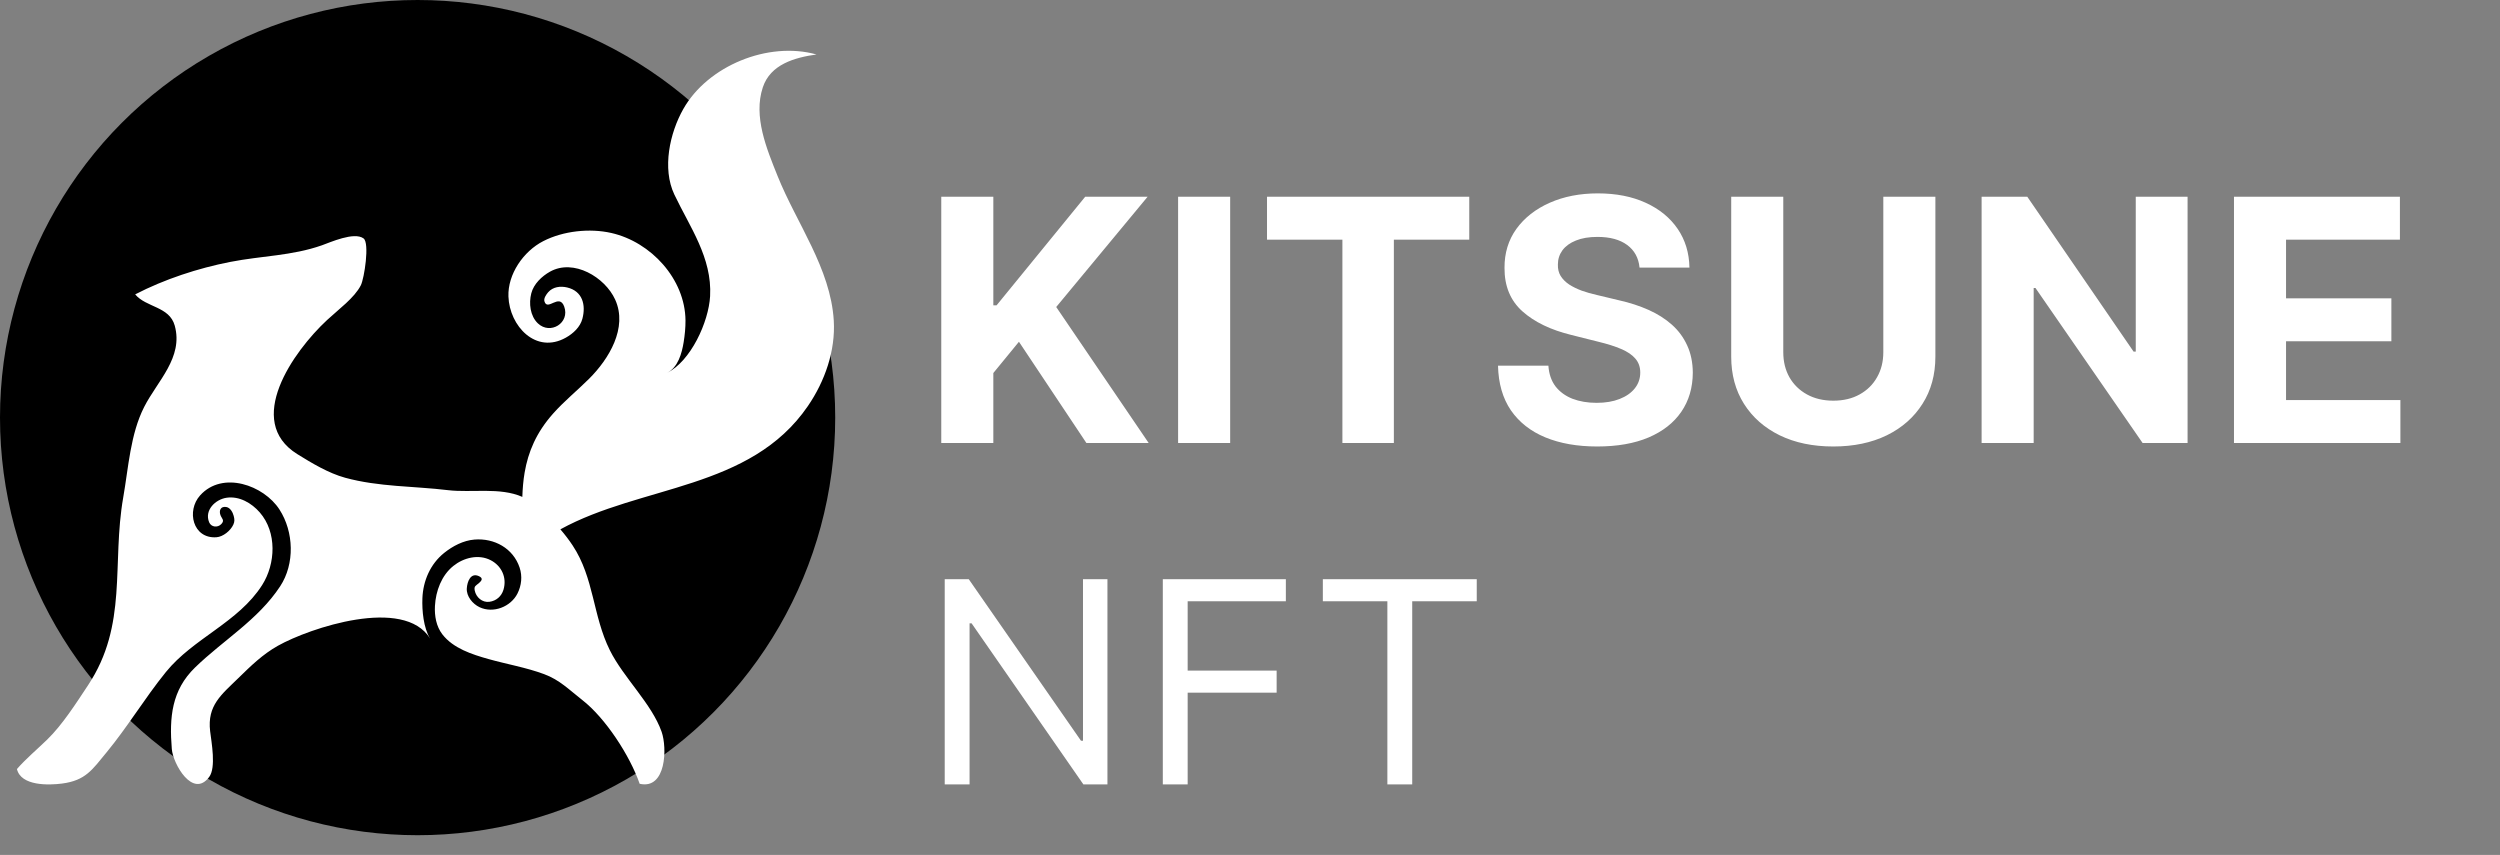 <svg width="886" height="303" viewBox="0 0 886 303" fill="none" xmlns="http://www.w3.org/2000/svg">
  <rect x="0" y="0" width="886" height="303" fill="#808080" stroke="none"/>
  <circle cx="148" cy="148" r="148" fill="black" />
  <path
    d="M295.487 113.576C294.358 95.082 282.275 79.087 275.574 62.376C271.68 52.666 266.918 41.294 270.339 30.965C273.047 22.785 281.622 20.403 289.367 19.302C272.173 14.515 250.817 23.367 242.183 38.595C237.361 47.094 234.596 59.689 238.989 68.948C244.42 80.397 252.409 91.29 251.662 104.964C251.161 114.092 244.782 128.087 236.379 132.149C240.29 130.257 241.66 125.171 242.291 121.253C242.698 118.715 242.957 116.141 242.939 113.567C242.817 98.889 230.709 85.762 216.678 82.572C208.962 80.817 199.617 81.835 192.559 85.444C185.455 89.074 179.91 97.208 180.189 105.077C180.563 115.556 189.92 125.635 200.557 119.653C203.149 118.194 205.615 115.93 206.401 112.961C207.685 108.104 206.486 103.19 201.017 101.881C198.607 101.304 195.949 101.642 194.259 103.587C193.617 104.326 192.643 105.716 192.936 106.756C194.005 110.501 198.177 103.787 199.95 108.638C202.069 114.428 195.036 118.779 190.636 114.611C187.864 111.988 187.381 107.485 188.29 103.95C189.142 100.632 192.019 97.905 194.917 96.279C203.274 91.588 214.404 98.228 218.015 106.179C222.572 116.207 215.724 127.301 208.819 134.189C204.618 138.377 199.986 142.123 196.034 146.56C190.029 153.31 187.178 160.168 185.925 167.492C185.446 170.283 185.218 173.153 185.115 176.099C177.206 172.588 166.963 174.697 158.792 173.715C146.632 172.25 134.26 172.584 122.311 169.311C116.435 167.703 110.471 164.114 105.349 160.931C86.559 149.242 103.817 124.67 115.915 113.421C119.998 109.627 125.639 105.539 127.877 101.107C129.095 98.695 131.049 86.129 128.843 84.497C125.524 82.041 116.983 85.913 114.084 86.934C103.42 90.683 92.816 90.627 81.616 92.82C70.182 95.056 58.231 98.974 47.907 104.327C51.786 109.003 60.035 108.551 61.929 115.407C65.055 126.717 55.729 135.074 51.083 144.24C46.19 153.894 45.54 165.634 43.678 176.258C39.532 199.908 45.428 221.392 31.199 242.852C27.011 249.171 22.139 256.853 16.724 262.111C13.117 265.613 9.275 268.815 6 272.543C7.441 278.625 17.333 278.292 21.95 277.696C30.351 276.613 32.695 272.792 37.779 266.62C41.431 262.191 44.761 257.482 48.078 252.752C51.546 247.811 54.999 242.849 58.796 238.165C68.526 226.163 84.496 220.577 92.903 207.346C97.71 199.783 98.191 188.631 92.055 181.595C89.16 178.276 84.802 175.727 80.268 176.405C76.389 176.985 72.351 180.781 74.12 185.094C74.831 186.83 77.12 187.111 78.429 185.731C79.721 184.368 78.61 183.844 78.127 182.546C77.561 181.027 78.129 179.343 80.179 179.679C81.645 179.918 82.51 181.62 82.826 182.849C83.129 184.018 83.205 184.798 82.695 185.923C81.723 188.064 79.074 190.246 76.68 190.406C68.298 190.968 66.016 181.002 70.923 175.565C78.896 166.724 93.499 171.982 99.036 180.564C104.164 188.509 104.526 199.824 99.283 207.795C91.454 219.696 79.137 226.84 69.121 236.568C60.825 244.628 59.97 254.247 60.89 265.474C61.326 270.753 68.352 283.084 74.125 275.374C76.641 272.013 74.944 263.099 74.473 259.15C73.381 250.001 78.455 246.203 84.474 240.315C88.888 236.003 93.067 231.9 98.515 228.845C109.764 222.538 143.174 211.325 152.427 226.302C150.07 222.485 149.533 216.375 149.699 212.019C149.941 205.802 152.523 199.88 157.4 195.96C160.442 193.519 164.212 191.542 168.152 191.222C175.167 190.649 181.87 194.299 184.155 201.162C185.17 204.21 184.829 207.49 183.391 210.347C181.021 215.047 174.823 217.498 169.951 215.19C167.516 214.036 165.246 211.347 165.436 208.504C165.594 206.148 166.773 202.804 169.752 204.201C171.296 204.926 170.754 205.769 169.743 206.645C168.659 207.582 167.926 207.665 168.242 209.272C168.723 211.701 170.927 213.618 173.45 213.279C175.883 212.951 177.736 211.336 178.433 208.995C179.724 204.679 177.745 200.521 173.902 198.536C169.569 196.298 164.298 197.646 160.65 200.582C156.473 203.945 154.426 209.465 154.144 214.756C153.956 218.247 154.59 221.98 156.771 224.807C160.616 229.79 167.299 231.924 173.109 233.563C179.656 235.408 186.435 236.541 192.825 238.911C198.376 240.964 201.634 244.403 206.397 248.117C214.527 254.448 223.211 267.725 226.696 277.775C236.132 279.909 236.477 265.045 234.485 259.371C230.971 249.36 221.002 240.243 216.137 230.458C210.05 218.223 210.585 204.855 202.947 193.31C201.669 191.375 200.194 189.455 198.599 187.595C227.266 171.836 265.931 173.679 286.314 143.911C292.325 135.135 296.143 124.303 295.487 113.576Z"
    fill="white" />
  <path
    d="M333.585 157V69.727H352.037V108.207H353.188L384.594 69.727H406.71L374.324 108.804L407.094 157H385.02L361.114 121.119L352.037 132.199V157H333.585ZM435.971 69.727V157H417.52V69.727H435.971ZM449.029 84.94V69.727H520.705V84.94H493.986V157H475.747V84.94H449.029ZM581.052 94.827C580.712 91.389 579.248 88.719 576.663 86.815C574.078 84.912 570.569 83.96 566.138 83.96C563.126 83.96 560.584 84.386 558.51 85.239C556.436 86.062 554.845 87.213 553.737 88.69C552.658 90.168 552.118 91.844 552.118 93.719C552.061 95.281 552.388 96.645 553.098 97.81C553.837 98.974 554.845 99.983 556.123 100.835C557.402 101.659 558.879 102.384 560.555 103.009C562.231 103.605 564.021 104.116 565.925 104.543L573.765 106.418C577.572 107.27 581.067 108.406 584.248 109.827C587.43 111.247 590.186 112.994 592.515 115.068C594.845 117.142 596.649 119.585 597.927 122.398C599.234 125.21 599.902 128.435 599.93 132.071C599.902 137.412 598.538 142.043 595.839 145.963C593.169 149.855 589.305 152.881 584.248 155.04C579.22 157.17 573.155 158.236 566.052 158.236C559.007 158.236 552.871 157.156 547.643 154.997C542.444 152.838 538.382 149.642 535.456 145.409C532.558 141.148 531.038 135.878 530.896 129.599H548.751C548.95 132.526 549.788 134.969 551.265 136.929C552.771 138.861 554.774 140.324 557.274 141.318C559.802 142.284 562.658 142.767 565.839 142.767C568.964 142.767 571.677 142.312 573.979 141.403C576.308 140.494 578.112 139.23 579.39 137.611C580.669 135.991 581.308 134.131 581.308 132.028C581.308 130.068 580.726 128.42 579.561 127.085C578.425 125.75 576.748 124.614 574.533 123.676C572.345 122.739 569.66 121.886 566.479 121.119L556.976 118.733C549.618 116.943 543.808 114.145 539.547 110.338C535.285 106.531 533.169 101.403 533.197 94.954C533.169 89.671 534.575 85.054 537.416 81.105C540.285 77.156 544.22 74.074 549.22 71.858C554.22 69.642 559.902 68.534 566.265 68.534C572.743 68.534 578.396 69.642 583.226 71.858C588.084 74.074 591.862 77.156 594.561 81.105C597.26 85.054 598.652 89.628 598.737 94.827H581.052ZM667.448 69.727H685.899V126.403C685.899 132.767 684.38 138.335 681.34 143.108C678.328 147.881 674.11 151.602 668.684 154.273C663.257 156.915 656.936 158.236 649.72 158.236C642.476 158.236 636.141 156.915 630.715 154.273C625.289 151.602 621.07 147.881 618.059 143.108C615.047 138.335 613.541 132.767 613.541 126.403V69.727H631.993V124.827C631.993 128.151 632.718 131.105 634.166 133.69C635.644 136.276 637.718 138.307 640.388 139.784C643.059 141.261 646.169 142 649.72 142C653.3 142 656.411 141.261 659.053 139.784C661.723 138.307 663.783 136.276 665.232 133.69C666.709 131.105 667.448 128.151 667.448 124.827V69.727ZM775.278 69.727V157H759.34L721.371 102.071H720.732V157H702.281V69.727H718.474L756.144 124.614H756.911V69.727H775.278ZM791.723 157V69.727H850.53V84.94H810.174V105.736H847.504V120.949H810.174V141.787H850.7V157H791.723ZM392.477 205.273V278H383.955L344.324 220.898H343.614V278H334.807V205.273H343.33L383.102 262.517H383.812V205.273H392.477ZM412.1 278V205.273H455.708V213.085H420.907V237.659H452.441V245.472H420.907V278H412.1ZM468.814 213.085V205.273H523.359V213.085H500.49V278H491.683V213.085H468.814Z"
    fill="white" />
</svg>